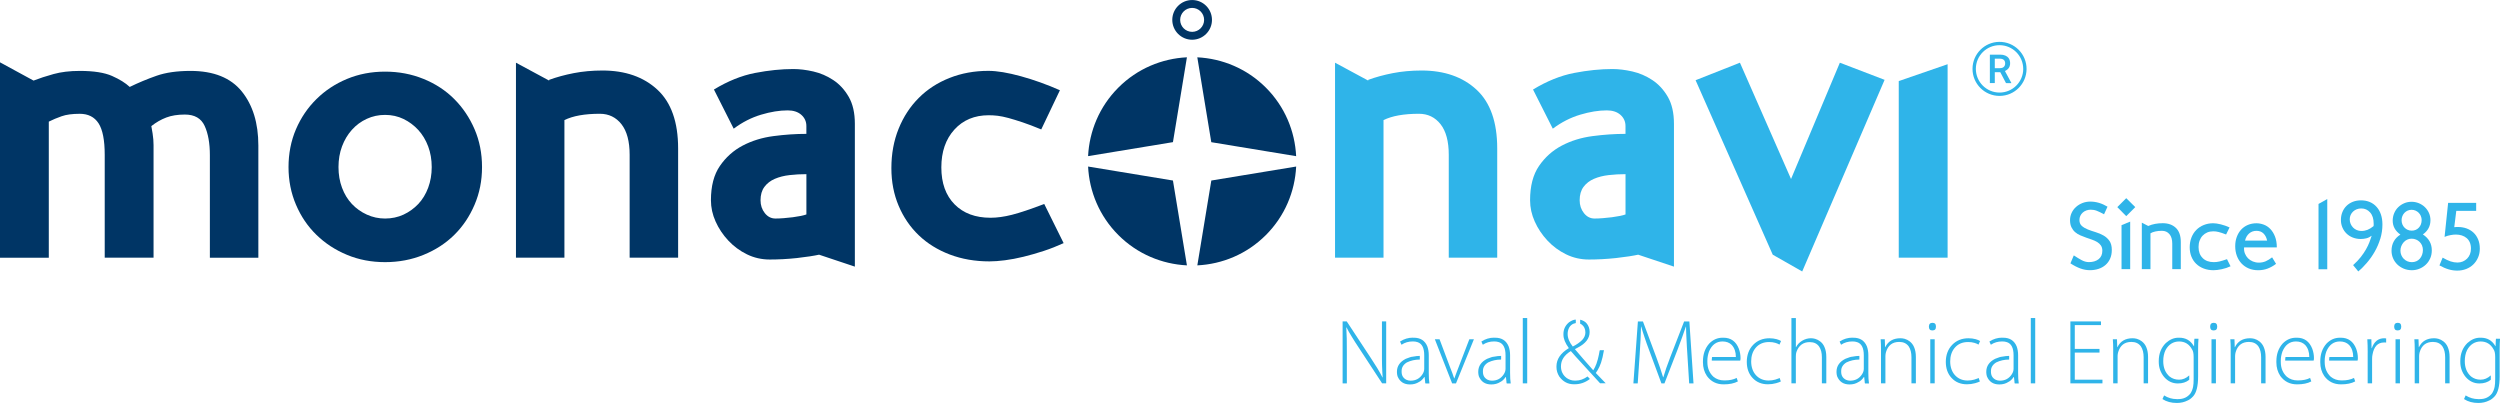 <?xml version="1.0" encoding="UTF-8"?>
<svg id="Livello_2" data-name="Livello 2" xmlns="http://www.w3.org/2000/svg" viewBox="0 0 1068.98 172.29">
  <defs>
    <style>
      .cls-1 {
        fill: #003565;
      }

      .cls-2 {
        fill: #2fb4e9;
      }
    </style>
  </defs>
  <g id="Livello_1-2" data-name="Livello 1">
    <g>
      <g>
        <path class="cls-1" d="M22.87,31.67c3.24-.9,6.99-1.35,11.24-1.35,5.95,0,10.55.72,13.79,2.15,3.24,1.43,5.77,3.01,7.57,4.7,3.72-1.81,7.54-3.4,11.48-4.78,3.93-1.38,8.77-2.07,14.51-2.07,9.88,0,17.19,2.93,21.92,8.77,4.72,5.85,7.09,13.55,7.09,23.12v47.98h-20.73v-43.84c0-5.1-.74-9.27-2.23-12.51-1.49-3.24-4.3-4.86-8.45-4.86-3.09,0-5.74.42-7.97,1.27-2.23.85-4.36,2.07-6.38,3.67.1.43.29,1.49.55,3.19.27,1.7.4,3.35.4,4.94v48.14h-20.88v-43.99c0-6.27-.88-10.76-2.63-13.47-1.76-2.71-4.44-4.07-8.05-4.07-3.19,0-5.77.35-7.73,1.04-1.97.69-3.8,1.46-5.5,2.31v58.19H0V26.65l14.35,7.81c2.44-.96,5.29-1.89,8.53-2.79"/>
        <path class="cls-1" d="M183.08,62.6c-1.01-2.71-2.42-5.05-4.22-7.02-1.81-1.97-3.91-3.53-6.3-4.7-2.4-1.16-5.03-1.75-7.89-1.75s-5.37.56-7.81,1.67c-2.45,1.12-4.57,2.68-6.38,4.7-1.81,2.02-3.22,4.38-4.23,7.09-1.01,2.71-1.51,5.66-1.51,8.85s.5,6.13,1.51,8.84c1.01,2.71,2.42,5.03,4.23,6.94,1.8,1.91,3.93,3.43,6.38,4.54,2.45,1.12,5.05,1.68,7.81,1.68s5.5-.56,7.89-1.68c2.39-1.11,4.48-2.63,6.3-4.54,1.8-1.91,3.21-4.23,4.22-6.94,1.01-2.71,1.52-5.65,1.52-8.84s-.51-6.14-1.52-8.85M202.92,87.54c-2.13,4.99-5.02,9.3-8.69,12.91-3.67,3.62-8.05,6.46-13.15,8.53-5.1,2.08-10.58,3.11-16.42,3.11s-11.27-1.03-16.26-3.11c-5-2.07-9.35-4.91-13.07-8.53-3.72-3.61-6.65-7.92-8.77-12.91-2.13-4.99-3.19-10.36-3.19-16.1s1.06-11.24,3.19-16.18c2.12-4.94,5.05-9.25,8.77-12.91,3.72-3.67,8.07-6.53,13.07-8.61,4.99-2.07,10.41-3.11,16.26-3.11s11.32,1.04,16.42,3.11c5.1,2.07,9.49,4.94,13.15,8.61,3.67,3.67,6.56,7.97,8.69,12.91,2.13,4.94,3.19,10.33,3.19,16.18s-1.06,11.11-3.19,16.1"/>
        <path class="cls-1" d="M234.81,34.14c3.19-1.17,6.69-2.12,10.52-2.87,3.82-.74,7.91-1.12,12.27-1.12,9.78,0,17.61,2.74,23.51,8.21,5.9,5.47,8.85,13.85,8.85,25.11v46.71h-20.73v-43.99c0-5.74-1.17-10.1-3.5-13.08-2.34-2.97-5.42-4.46-9.25-4.46-6.48,0-11.53.91-15.14,2.71v58.82h-20.72V26.81l14.19,7.65v-.32Z"/>
        <path class="cls-1" d="M344.8,74.47c-2.45,0-4.84.13-7.17.4-2.34.26-4.44.8-6.3,1.59-1.86.8-3.35,1.94-4.46,3.43-1.12,1.49-1.67,3.4-1.67,5.74,0,2.13.61,3.96,1.83,5.5,1.22,1.54,2.74,2.31,4.55,2.31,1.06,0,2.26-.05,3.59-.16,1.33-.1,2.6-.24,3.82-.39,1.22-.16,2.36-.35,3.43-.56,1.06-.22,1.86-.43,2.39-.64v-17.22ZM350.22,108.9c-.96.22-2.28.45-3.98.72-1.7.26-3.54.5-5.5.72-1.97.21-3.96.37-5.98.48-2.02.1-3.88.15-5.58.15-3.51,0-6.78-.74-9.81-2.23-3.03-1.48-5.68-3.45-7.97-5.9-2.28-2.44-4.09-5.15-5.42-8.13-1.33-2.97-1.99-6-1.99-9.09,0-6.06,1.27-10.94,3.83-14.66,2.55-3.72,5.79-6.62,9.72-8.69,3.93-2.07,8.31-3.43,13.15-4.07,4.83-.64,9.53-.96,14.11-.96v-3.35c0-1.91-.72-3.5-2.15-4.78-1.44-1.27-3.37-1.91-5.82-1.91-3.51,0-7.31.61-11.4,1.84-4.09,1.22-8,3.21-11.71,5.98l-8.45-16.74c5.95-3.61,11.82-5.98,17.62-7.09,5.79-1.12,11.24-1.67,16.34-1.67,2.66,0,5.5.35,8.53,1.04,3.03.69,5.87,1.91,8.53,3.67,2.66,1.75,4.86,4.14,6.61,7.17,1.75,3.02,2.63,6.88,2.63,11.55v61.06l-15.3-5.11Z"/>
        <path class="cls-1" d="M445.22,55.34c-3.08-1.28-5.74-2.28-7.97-3.03-2.23-.74-4.22-1.36-5.98-1.84-1.75-.48-3.29-.79-4.62-.96-1.33-.16-2.63-.23-3.9-.23-6.06,0-10.95,2.05-14.66,6.13-3.72,4.09-5.58,9.49-5.58,16.18s1.88,11.96,5.66,15.79c3.77,3.82,8.9,5.73,15.39,5.73,2.76,0,5.82-.42,9.16-1.27,3.35-.85,7.94-2.39,13.79-4.62l8.29,16.74c-2.77,1.27-5.61,2.39-8.53,3.35-2.93.96-5.8,1.78-8.61,2.47-2.82.69-5.47,1.19-7.97,1.51-2.5.32-4.71.48-6.62.48-6.16,0-11.82-.99-16.97-2.95-5.16-1.97-9.57-4.7-13.23-8.21-3.67-3.51-6.54-7.71-8.61-12.6-2.07-4.89-3.11-10.26-3.11-16.1,0-6.17,1.04-11.8,3.11-16.9,2.07-5.1,4.94-9.49,8.61-13.15,3.66-3.67,8.05-6.51,13.15-8.53,5.1-2.02,10.63-3.03,16.58-3.03,3.72,0,8.37.77,13.95,2.31,5.58,1.54,11.13,3.53,16.66,5.98l-7.97,16.74Z"/>
        <path class="cls-2" d="M585.05,34.14c3.19-1.17,6.69-2.12,10.52-2.87,3.82-.74,7.91-1.12,12.27-1.12,9.78,0,17.62,2.74,23.52,8.21,5.9,5.47,8.84,13.85,8.84,25.11v46.71h-20.72v-43.99c0-5.74-1.17-10.1-3.51-13.08-2.34-2.97-5.42-4.46-9.25-4.46-6.48,0-11.53.91-15.14,2.71v58.82h-20.73V26.81l14.19,7.65v-.32Z"/>
        <path class="cls-2" d="M695.05,74.47c-2.45,0-4.84.13-7.17.4-2.34.26-4.44.8-6.3,1.59-1.86.8-3.35,1.94-4.46,3.43-1.12,1.49-1.67,3.4-1.67,5.74,0,2.13.61,3.96,1.83,5.5,1.22,1.54,2.73,2.31,4.55,2.31,1.06,0,2.25-.05,3.58-.16,1.33-.1,2.6-.24,3.83-.39,1.22-.16,2.36-.35,3.42-.56,1.06-.22,1.86-.43,2.4-.64v-17.22ZM700.47,108.9c-.96.22-2.28.45-3.98.72-1.7.26-3.53.5-5.5.72-1.97.21-3.96.37-5.98.48-2.02.1-3.88.15-5.58.15-3.51,0-6.78-.74-9.8-2.23-3.03-1.48-5.69-3.45-7.97-5.9-2.28-2.44-4.09-5.15-5.42-8.13-1.33-2.97-1.99-6-1.99-9.09,0-6.06,1.27-10.94,3.82-14.66,2.55-3.72,5.79-6.62,9.72-8.69,3.93-2.07,8.32-3.43,13.15-4.07,4.84-.64,9.54-.96,14.11-.96v-3.35c0-1.91-.72-3.5-2.15-4.78-1.44-1.27-3.37-1.91-5.82-1.91-3.5,0-7.31.61-11.4,1.84-4.09,1.22-8,3.21-11.72,5.98l-8.45-16.74c5.95-3.61,11.82-5.98,17.61-7.09,5.79-1.12,11.24-1.67,16.34-1.67,2.66,0,5.5.35,8.53,1.04,3.03.69,5.87,1.91,8.53,3.67s4.86,4.14,6.62,7.17c1.75,3.02,2.63,6.88,2.63,11.55v61.06l-15.3-5.11Z"/>
        <polygon class="cls-2" points="770.61 116.08 758.01 108.9 725.02 34.3 743.98 26.81 765.83 76.54 786.71 26.81 805.84 34.14 770.61 116.08"/>
        <polygon class="cls-2" points="832.78 110.18 811.89 110.18 811.89 34.67 832.78 27.46 832.78 110.18"/>
        <path class="cls-1" d="M554.22,66.77c-.52-10.66-4.81-21.17-12.95-29.31-8.14-8.14-18.65-12.42-29.31-12.95l5.98,36.29,36.28,5.98ZM507.52,24.5c-10.66.53-21.17,4.81-29.31,12.95-8.14,8.15-12.42,18.65-12.95,29.31l36.28-5.98,5.98-36.29ZM465.26,71.21c.52,10.66,4.81,21.16,12.95,29.3,8.14,8.14,18.65,12.42,29.31,12.96l-5.98-36.28-36.28-5.98ZM511.97,113.47c10.66-.53,21.17-4.81,29.31-12.96,8.14-8.14,12.42-18.64,12.95-29.3l-36.28,5.98-5.98,36.28Z"/>
        <path class="cls-1" d="M509.75,3.38c-2.83,0-5.12,2.3-5.12,5.12s2.29,5.12,5.12,5.12,5.12-2.3,5.12-5.12-2.29-5.12-5.12-5.12M509.75,16.99c-4.69,0-8.49-3.81-8.49-8.49s3.8-8.49,8.49-8.49,8.48,3.81,8.48,8.49-3.81,8.49-8.48,8.49"/>
      </g>
      <g>
        <path class="cls-2" d="M902.26,110.63c-.49,1.08-1.17,1.99-2.01,2.71-.85.73-1.84,1.27-2.98,1.64-1.14.37-2.35.55-3.63.55-1.37,0-2.73-.24-4.09-.74-1.36-.49-2.77-1.22-4.25-2.18l1.44-3.41c1.23.82,2.36,1.51,3.39,2.06,1.03.55,2.05.82,3.06.82,1.7,0,3.08-.42,4.15-1.25,1.07-.83,1.6-2.05,1.6-3.63,0-.87-.2-1.61-.59-2.2-.4-.59-.92-1.08-1.57-1.48-.64-.39-1.38-.74-2.22-1.03-.83-.29-1.68-.58-2.54-.88-.86-.3-1.7-.63-2.53-.99-.82-.35-1.55-.82-2.2-1.37-.65-.57-1.16-1.26-1.56-2.08-.4-.82-.6-1.83-.6-3.04,0-1.09.22-2.13.68-3.1.45-.97,1.07-1.81,1.87-2.53.79-.71,1.71-1.27,2.75-1.68,1.04-.41,2.16-.62,3.37-.62,2.49,0,4.94.73,7.35,2.18l-1.48,3.25c-1.21-.66-2.23-1.15-3.06-1.48-.83-.33-1.71-.49-2.61-.49-.69,0-1.32.11-1.91.33-.59.22-1.1.52-1.54.92-.44.39-.78.86-1.03,1.4-.25.53-.37,1.11-.37,1.75,0,1.09.34,1.94,1.02,2.54.69.6,1.54,1.11,2.57,1.52,1.03.41,2.14.79,3.35,1.15,1.2.36,2.32.83,3.35,1.42,1.03.59,1.88,1.36,2.55,2.32.66.96,1,2.24,1,3.86,0,1.43-.25,2.68-.74,3.76"/>
        <path class="cls-2" d="M907.15,115.09v-18.81l3.7-1.52v20.33h-3.7ZM909.16,92.42l-3.82-3.86,3.82-3.82,3.86,3.82-3.86,3.86Z"/>
        <path class="cls-2" d="M928.84,115.09v-10.93c0-1.75-.4-3.1-1.21-4.05-.81-.94-1.87-1.42-3.19-1.42-1.09,0-2.06.1-2.87.29-.83.19-1.51.45-2.05.78v15.32h-3.7v-19.88l2.83,1.47v-.08c1.75-.76,3.79-1.15,6.12-1.15s4.2.66,5.6,1.99c1.41,1.33,2.12,3.34,2.12,6.05v11.6h-3.65Z"/>
        <path class="cls-2" d="M949.96,115.12c-1.36.28-2.51.42-3.47.42-1.53,0-2.93-.24-4.19-.72-1.26-.48-2.33-1.15-3.22-2.01-.89-.86-1.57-1.89-2.06-3.1-.48-1.21-.72-2.54-.72-3.98s.25-2.89.74-4.15c.49-1.26,1.18-2.34,2.07-3.25.88-.9,1.95-1.61,3.19-2.11,1.25-.51,2.59-.76,4.05-.76.9,0,1.99.16,3.27.48,1.27.32,2.51.75,3.72,1.31l-1.48,3.02c-.69-.27-1.28-.5-1.79-.66-.5-.17-.97-.3-1.4-.41-.43-.11-.82-.19-1.17-.23-.35-.04-.72-.06-1.11-.06-.96,0-1.82.16-2.58.48-.77.33-1.43.79-1.99,1.38-.57.6-.99,1.31-1.29,2.12-.31.82-.45,1.72-.45,2.73,0,1.98.58,3.55,1.75,4.72,1.16,1.17,2.75,1.75,4.78,1.75.82,0,1.64-.1,2.45-.29.8-.19,1.87-.52,3.18-.98l1.52,3.04c-1.18.56-2.45.98-3.8,1.26"/>
        <path class="cls-2" d="M967.85,99.83c-.77-.75-1.77-1.13-3-1.13s-2.28.38-3.14,1.13c-.87.76-1.45,1.78-1.75,3.06h9.45c-.27-1.28-.79-2.3-1.56-3.06M959.55,105.77c-.08.94.04,1.8.35,2.6.31.8.76,1.49,1.33,2.07.57.57,1.27,1.03,2.07,1.36.81.33,1.66.5,2.57.5,1.05,0,2.01-.19,2.9-.57.89-.39,1.81-.95,2.77-1.69l1.68,2.78c-1.12.86-2.32,1.53-3.57,2.01-1.26.48-2.62.72-4.07.72s-2.82-.25-4.03-.76c-1.2-.5-2.23-1.22-3.1-2.14-.86-.92-1.52-2-1.99-3.26-.47-1.26-.7-2.63-.7-4.11s.22-2.74.66-3.94c.44-1.21,1.05-2.25,1.85-3.12.79-.87,1.75-1.55,2.87-2.03,1.13-.48,2.37-.72,3.74-.72,1.01,0,2.04.2,3.08.58,1.04.38,1.97,1,2.79,1.84.82.84,1.49,1.91,2.01,3.22.52,1.31.79,2.87.79,4.68h-14.01Z"/>
        <polygon class="cls-2" points="991.38 87.2 991.38 115.13 995.12 115.13 995.12 85.11 991.38 87.2"/>
        <path class="cls-2" d="M1013.43,90.82c-1.01-1.13-2.27-1.69-3.77-1.69-.71,0-1.36.12-1.95.35-.59.23-1.11.56-1.56.98s-.8.92-1.05,1.49c-.25.57-.37,1.18-.37,1.84,0,.7.13,1.36.39,1.95.26.6.61,1.12,1.05,1.57.44.45.96.8,1.57,1.06.6.26,1.26.39,1.97.39.93,0,1.8-.17,2.62-.49.83-.33,1.69-.86,2.59-1.59.03-.19.04-.37.04-.53v-.53c0-2.06-.5-3.66-1.52-4.78M1017.79,102.09c-.6,1.96-1.4,3.8-2.38,5.52-.98,1.72-2.1,3.31-3.33,4.74-1.23,1.44-2.46,2.68-3.69,3.72l-2.22-2.71c1.29-1.15,2.38-2.29,3.27-3.43.89-1.14,1.64-2.24,2.24-3.31.61-1.07,1.1-2.1,1.48-3.08.38-.99.7-1.9.95-2.75-.74.55-1.5.92-2.28,1.11-.78.19-1.58.29-2.4.29-1.21,0-2.33-.21-3.37-.61-1.05-.41-1.94-.98-2.69-1.71-.75-.73-1.35-1.59-1.77-2.59-.43-1-.64-2.07-.64-3.23,0-1.23.21-2.36.64-3.39.42-1.03,1.01-1.91,1.77-2.65.75-.74,1.66-1.31,2.71-1.73,1.05-.41,2.21-.61,3.47-.61,1.4,0,2.66.24,3.78.72,1.12.48,2.09,1.17,2.89,2.08.81.9,1.43,1.99,1.85,3.26.43,1.27.64,2.69.64,4.25,0,2.1-.3,4.14-.9,6.1"/>
        <path class="cls-2" d="M1035.14,92.37c-.23-.54-.54-1-.92-1.39-.39-.39-.84-.7-1.36-.93-.52-.23-1.09-.34-1.69-.34s-1.16.11-1.68.34c-.52.23-.97.55-1.36.95-.38.4-.68.87-.9,1.41-.22.54-.33,1.12-.33,1.73,0,.65.11,1.24.33,1.78.22.54.52,1.01.92,1.41.39.4.85.72,1.37.95.52.23,1.09.34,1.73.34,1.23,0,2.24-.43,3.04-1.29.79-.86,1.19-1.95,1.19-3.27,0-.59-.12-1.15-.35-1.69M1035.66,104.98c-.25-.58-.59-1.09-1.03-1.53-.44-.44-.95-.78-1.54-1.02-.59-.25-1.22-.37-1.91-.37s-1.31.13-1.89.41c-.57.27-1.07.64-1.5,1.12-.42.48-.76,1.03-1.01,1.65-.25.62-.37,1.27-.37,1.96s.13,1.27.37,1.88c.25.6.59,1.12,1.03,1.57.44.45.95.8,1.54,1.06.59.26,1.24.39,1.95.39s1.32-.13,1.91-.39c.59-.26,1.09-.62,1.5-1.1.41-.48.74-1.03.96-1.67.23-.64.35-1.32.35-2.06,0-.68-.13-1.31-.37-1.89M1039.15,110.41c-.44,1.04-1.05,1.94-1.83,2.69-.78.75-1.69,1.35-2.73,1.78-1.04.44-2.15.66-3.32.66s-2.38-.22-3.43-.66c-1.05-.44-1.97-1.03-2.75-1.78-.78-.75-1.39-1.64-1.83-2.65-.44-1.01-.66-2.1-.66-3.24,0-1.48.32-2.8.95-3.96.63-1.16,1.57-2.14,2.84-2.94-2.19-1.56-3.29-3.54-3.29-5.95,0-1.15.22-2.23.64-3.22.43-1,1.01-1.86,1.75-2.57.74-.71,1.6-1.27,2.57-1.68.96-.41,2-.61,3.1-.61s2.14.21,3.12.61c.99.41,1.85.97,2.58,1.68.74.71,1.32,1.55,1.75,2.51.42.96.63,1.99.63,3.08,0,2.52-1.08,4.55-3.24,6.08,2.55,1.67,3.82,3.94,3.82,6.82,0,1.21-.22,2.33-.66,3.37"/>
        <path class="cls-2" d="M1059.62,110.05c-.48,1.15-1.15,2.14-2.01,2.99-.86.85-1.88,1.5-3.06,1.97-1.18.46-2.46.7-3.86.7-1.26,0-2.49-.18-3.7-.54-1.21-.35-2.5-.92-3.9-1.68l1.36-3.33c1.26.74,2.39,1.27,3.39,1.61,1,.33,1.98.49,2.93.49.85,0,1.62-.15,2.32-.45.7-.3,1.31-.71,1.83-1.23.52-.52.92-1.14,1.21-1.87.29-.73.43-1.53.43-2.41,0-1.01-.17-1.89-.49-2.65-.33-.75-.79-1.38-1.38-1.87-.59-.49-1.27-.86-2.05-1.11-.78-.25-1.62-.37-2.52-.37-.74,0-1.53.08-2.38.25-.85.16-1.67.41-2.46.74l1.52-14.54h11.99v3.41h-8.5l-.87,6.98c.27-.03.53-.05.76-.06.23-.01.49-.02.76-.02,1.37,0,2.63.21,3.78.63,1.15.43,2.14,1.03,2.98,1.83.83.79,1.48,1.76,1.95,2.91.47,1.15.7,2.43.7,3.85s-.24,2.62-.72,3.77"/>
      </g>
      <g>
        <path class="cls-2" d="M574.09,163.92v-26.48h1.77l10.29,15.64c1.15,1.78,2.09,3.26,2.83,4.44.84,1.39,1.56,2.69,2.16,3.89l.08-.04c-.13-1.65-.22-3.37-.27-5.15,0-.81-.01-1.7-.04-2.67v-16.11h1.81v26.48h-1.73l-11.55-17.64-1.34-2.16c-.97-1.54-1.76-2.93-2.36-4.16l-.08.04c.1,1.55.17,3.16.2,4.83.03,1.44.04,3.34.04,5.7v13.4h-1.81Z"/>
        <path class="cls-2" d="M604.18,144.4h.35c2.83,0,4.75,1.23,5.77,3.69.42,1.13.63,2.38.63,3.77v7.54c0,1.94.09,3.44.27,4.52l-.04.04h-1.65c-.08,0-.13-.33-.16-.98l-.2-1.77h-.12c-.73,1.05-1.49,1.75-2.28,2.12-1.1.71-2.38,1.06-3.85,1.06-2.62,0-4.4-1.18-5.34-3.54-.16-.6-.24-1.14-.24-1.61v-.31c0-2.38,1.26-4.22,3.77-5.5,1.47-.6,2.44-.9,2.91-.9,1.23-.24,2.25-.35,3.06-.35h.04v1.49l-.08.08c-1.94,0-3.76.41-5.46,1.22-1.49.92-2.24,2.14-2.24,3.65v.35c0,1.6.68,2.74,2.04,3.42.58.26,1.17.39,1.77.39,2.23,0,3.93-.92,5.11-2.75.5-.76.75-1.54.75-2.36v-5.74c0-3.12-.94-4.99-2.83-5.62-.6-.21-1.26-.31-1.96-.31h-.12c-1.81,0-3.41.47-4.79,1.41-.05,0-.26-.46-.63-1.38,1.7-1.1,3.54-1.65,5.5-1.65Z"/>
        <path class="cls-2" d="M615.54,145.07l4.4,11.71c.79,1.94,1.4,3.61,1.85,5.03h.08c.21-.65.51-1.47.9-2.44.05-.18.13-.39.24-.63l5.26-13.67h1.96l-7.66,18.86h-1.65l-7.39-18.86h2Z"/>
        <path class="cls-2" d="M638.95,144.4h.35c2.83,0,4.75,1.23,5.77,3.69.42,1.13.63,2.38.63,3.77v7.54c0,1.94.09,3.44.27,4.52l-.04.04h-1.65c-.08,0-.13-.33-.16-.98l-.2-1.77h-.12c-.73,1.05-1.49,1.75-2.28,2.12-1.1.71-2.38,1.06-3.85,1.06-2.62,0-4.4-1.18-5.34-3.54-.16-.6-.24-1.14-.24-1.61v-.31c0-2.38,1.26-4.22,3.77-5.5,1.47-.6,2.44-.9,2.91-.9,1.23-.24,2.25-.35,3.06-.35h.04v1.49l-.08.08c-1.94,0-3.76.41-5.46,1.22-1.49.92-2.24,2.14-2.24,3.65v.35c0,1.6.68,2.74,2.04,3.42.58.26,1.17.39,1.77.39,2.23,0,3.93-.92,5.11-2.75.5-.76.75-1.54.75-2.36v-5.74c0-3.12-.94-4.99-2.83-5.62-.6-.21-1.26-.31-1.96-.31h-.12c-1.81,0-3.41.47-4.79,1.41-.05,0-.26-.46-.63-1.38,1.7-1.1,3.54-1.65,5.5-1.65Z"/>
        <path class="cls-2" d="M651.13,135.99h1.89v27.93h-1.89v-27.93Z"/>
        <path class="cls-2" d="M673.76,136.66l.04.04v1.41c0,.05-.27.13-.82.24-.86.31-1.55.9-2.04,1.77-.42.84-.63,1.73-.63,2.67,0,1.75.73,3.55,2.2,5.38,1.62-.81,2.97-1.75,4.05-2.83.89-.97,1.34-2.03,1.34-3.18,0-1.49-.54-2.63-1.61-3.42l-.63-.35v-1.61l.04-.04v-.04c1.13.29,2,.77,2.63,1.45.92,1.05,1.38,2.29,1.38,3.73v.12c0,2.7-1.72,4.92-5.15,6.68-.18.13-.55.33-1.1.59v.08c1.91,2.28,4.5,5.26,7.78,8.96h.04c.52-.84.97-1.75,1.34-2.75.45-1.28.8-2.59,1.06-3.93.21-1.26.34-1.89.39-1.89h1.77c-.37,2.2-.79,3.99-1.26,5.38-.45,1.28-.96,2.38-1.53,3.3l-.71,1.06c1.36,1.36,2.76,2.82,4.2,4.36v.04h-2.36c-2.38-2.54-5.88-6.37-10.49-11.47l-2-2.28h-.04c-2.8,1.7-4.2,3.88-4.2,6.52,0,2.07.81,3.73,2.44,4.99,1.1.73,2.24,1.1,3.42,1.1h.47c1.73,0,3.4-.59,5.03-1.77l.98,1.02v.08c-1.96,1.49-4.12,2.24-6.48,2.24h-.35c-2.51,0-4.57-1.07-6.17-3.22-.84-1.31-1.26-2.68-1.26-4.12v-.31c0-3.06,1.75-5.66,5.26-7.78v-.08c-1.52-2.09-2.28-3.98-2.28-5.66v-.31c0-2.02.8-3.69,2.4-5.03,1.1-.76,2.06-1.14,2.87-1.14Z"/>
        <path class="cls-2" d="M721.3,148.29c-.08-1.23-.13-2.29-.16-3.18-.13-2.38-.2-4.2-.2-5.46h-.08l-1.57,4.52c-.65,1.81-1.32,3.6-2,5.38l-5.58,14.38h-1.3l-6.29-17.01-.9-2.63c-.6-1.78-1.09-3.33-1.45-4.64h-.08l-.2,5.58c-.1,2.28-.24,4.45-.39,6.52l-.82,12.18h-1.85l1.92-26.48h2.16l5.7,15.28c1.2,3.2,2.17,6.05,2.91,8.56h.12c.31-1.1.72-2.38,1.22-3.85l1.73-4.71,5.93-15.28h2.24l1.77,26.48h-1.85l-.98-15.64Z"/>
        <path class="cls-2" d="M736.58,144.4h.35c3.17,0,5.37,1.58,6.6,4.75.47,1.31.71,2.65.71,4.01-.03.68-.08,1.02-.16,1.02h-12.06l-.08-.04v-.2c.03-.86.09-1.3.2-1.3h10.1v-.04c0-2.12-.59-3.82-1.77-5.11-1-1-2.31-1.49-3.93-1.49-2.65,0-4.57,1.43-5.77,4.28-.47,1.31-.71,2.62-.71,3.93v.59c0,2.59.86,4.69,2.59,6.29,1.28,1.05,2.8,1.57,4.56,1.57h.35c1.96,0,3.64-.35,5.03-1.06.05.03.22.52.51,1.49-1.57.84-3.59,1.26-6.05,1.26-3.06,0-5.46-1.19-7.19-3.58-1.13-1.7-1.69-3.64-1.69-5.81v-.47c0-3.04.89-5.57,2.67-7.58,1.62-1.68,3.54-2.51,5.74-2.51Z"/>
        <path class="cls-2" d="M761.49,163.1c-.13.05-.25.1-.35.16-.16.08-.31.14-.47.2-.39.16-.8.29-1.22.39-1.13.31-2.29.47-3.5.47-2.7,0-4.89-.9-6.56-2.71-1.65-1.75-2.48-4.06-2.48-6.91s.92-5.41,2.75-7.27c1.81-1.86,4.12-2.79,6.95-2.79,1.07,0,2.1.13,3.06.39.84.24,1.47.5,1.89.79l-.67,1.53c-.52-.31-1.11-.56-1.77-.75-.81-.24-1.7-.35-2.67-.35-2.44,0-4.35.83-5.74,2.48-1.28,1.52-1.92,3.46-1.92,5.81s.69,4.44,2.08,5.93c1.39,1.49,3.18,2.24,5.38,2.24,1,0,1.94-.13,2.83-.39.34-.08.68-.2,1.02-.35l.47-.16.39-.2.51,1.49Z"/>
        <path class="cls-2" d="M766.01,135.99h1.89v12.45h.08c.58-1.13,1.43-2.03,2.55-2.71,1.2-.73,2.47-1.1,3.81-1.1.58,0,1.17.08,1.77.24.81.24,1.53.6,2.16,1.1.81.6,1.43,1.4,1.85,2.4.52,1.15.79,2.55.79,4.2v11.35h-1.89v-11.16c0-1.89-.38-3.39-1.14-4.52-.89-1.31-2.24-1.96-4.05-1.96-2.8,0-4.7,1.41-5.7,4.24-.16.47-.24,1.1-.24,1.89v11.51h-1.89v-27.93Z"/>
        <path class="cls-2" d="M792.13,144.4h.35c2.83,0,4.75,1.23,5.78,3.69.42,1.13.63,2.38.63,3.77v7.54c0,1.94.09,3.44.27,4.52l-.04.04h-1.65c-.08,0-.13-.33-.16-.98l-.2-1.77h-.12c-.73,1.05-1.49,1.75-2.28,2.12-1.1.71-2.38,1.06-3.85,1.06-2.62,0-4.4-1.18-5.34-3.54-.16-.6-.24-1.14-.24-1.61v-.31c0-2.38,1.26-4.22,3.77-5.5,1.47-.6,2.44-.9,2.91-.9,1.23-.24,2.25-.35,3.06-.35h.04v1.49l-.08.08c-1.94,0-3.76.41-5.46,1.22-1.49.92-2.24,2.14-2.24,3.65v.35c0,1.6.68,2.74,2.04,3.42.58.26,1.17.39,1.77.39,2.23,0,3.93-.92,5.11-2.75.5-.76.75-1.54.75-2.36v-5.74c0-3.12-.94-4.99-2.83-5.62-.6-.21-1.26-.31-1.96-.31h-.12c-1.81,0-3.41.47-4.79,1.41-.05,0-.26-.46-.63-1.38,1.7-1.1,3.54-1.65,5.5-1.65Z"/>
        <path class="cls-2" d="M804.31,149.58c0-1.68-.05-3.18-.16-4.52h1.77l.12,3.38h.08c1.23-2.54,3.39-3.81,6.48-3.81.6,0,1.21.08,1.81.24.81.24,1.53.6,2.16,1.1.81.63,1.43,1.43,1.85,2.4.52,1.18.79,2.59.79,4.24v11.31h-1.89v-11.16c0-1.91-.38-3.44-1.14-4.6-.92-1.31-2.28-1.96-4.09-1.96-2.91,0-4.79,1.45-5.66,4.36-.16.58-.24,1.13-.24,1.65v11.71h-1.89v-14.34Z"/>
        <path class="cls-2" d="M826.23,141.29c-.97,0-1.45-.54-1.45-1.61s.51-1.65,1.53-1.65,1.49.55,1.49,1.65-.51,1.61-1.53,1.61h-.04ZM825.37,163.92v-18.86h1.89v18.86h-1.89Z"/>
        <path class="cls-2" d="M846.58,163.1c-.13.05-.25.1-.35.16-.16.08-.31.14-.47.2-.39.16-.8.29-1.22.39-1.13.31-2.29.47-3.5.47-2.7,0-4.89-.9-6.56-2.71-1.65-1.75-2.47-4.06-2.47-6.91s.92-5.41,2.75-7.27c1.81-1.86,4.12-2.79,6.95-2.79,1.07,0,2.1.13,3.06.39.84.24,1.47.5,1.89.79l-.67,1.53c-.52-.31-1.11-.56-1.77-.75-.81-.24-1.7-.35-2.67-.35-2.44,0-4.35.83-5.74,2.48-1.28,1.52-1.92,3.46-1.92,5.81s.69,4.44,2.08,5.93c1.39,1.49,3.18,2.24,5.38,2.24,1,0,1.94-.13,2.83-.39.34-.08.68-.2,1.02-.35l.47-.16.39-.2.51,1.49Z"/>
        <path class="cls-2" d="M856.17,144.4h.35c2.83,0,4.75,1.23,5.78,3.69.42,1.13.63,2.38.63,3.77v7.54c0,1.94.09,3.44.27,4.52l-.04.04h-1.65c-.08,0-.13-.33-.16-.98l-.2-1.77h-.12c-.73,1.05-1.49,1.75-2.28,2.12-1.1.71-2.38,1.06-3.85,1.06-2.62,0-4.4-1.18-5.34-3.54-.16-.6-.24-1.14-.24-1.61v-.31c0-2.38,1.26-4.22,3.77-5.5,1.47-.6,2.44-.9,2.91-.9,1.23-.24,2.25-.35,3.06-.35h.04v1.49l-.08.08c-1.94,0-3.76.41-5.46,1.22-1.49.92-2.24,2.14-2.24,3.65v.35c0,1.6.68,2.74,2.04,3.42.58.26,1.17.39,1.77.39,2.23,0,3.93-.92,5.11-2.75.5-.76.75-1.54.75-2.36v-5.74c0-3.12-.94-4.99-2.83-5.62-.6-.21-1.26-.31-1.96-.31h-.12c-1.81,0-3.41.47-4.79,1.41-.05,0-.26-.46-.63-1.38,1.7-1.1,3.54-1.65,5.5-1.65Z"/>
        <path class="cls-2" d="M868.35,135.99h1.89v27.93h-1.89v-27.93Z"/>
        <path class="cls-2" d="M897.73,150.76h-10.57v11.59h11.83v1.57h-13.71v-26.48h13.08v1.57h-11.2v10.18h10.57v1.57Z"/>
        <path class="cls-2" d="M903.59,149.58c0-1.68-.05-3.18-.16-4.52h1.77l.12,3.38h.08c1.23-2.54,3.39-3.81,6.48-3.81.6,0,1.21.08,1.81.24.81.24,1.53.6,2.16,1.1.81.63,1.43,1.43,1.85,2.4.52,1.18.79,2.59.79,4.24v11.31h-1.89v-11.16c0-1.91-.38-3.44-1.14-4.6-.92-1.31-2.28-1.96-4.09-1.96-2.91,0-4.79,1.45-5.66,4.36-.16.58-.24,1.13-.24,1.65v11.71h-1.89v-14.34Z"/>
        <path class="cls-2" d="M931.48,144.4h.35c2.7,0,4.73,1.13,6.09,3.38.05.13.12.22.2.28h.04c.05-2.15.1-3.22.16-3.22h1.65l.04.04h.04c-.11,1.18-.16,2.67-.16,4.48v11.59c0,4.17-.72,7.02-2.16,8.56-.81.86-1.58,1.44-2.32,1.73-1.39.71-2.93,1.06-4.64,1.06-2.38,0-4.41-.55-6.09-1.65v-.08c.42-1,.64-1.49.67-1.49,1.68,1.05,3.47,1.57,5.38,1.57h.12l.16.04.2-.04h.2c2.2,0,3.93-.8,5.19-2.4.52-.76.9-1.7,1.14-2.83.16-.81.24-1.95.24-3.42v-9.27c0-1.6-.22-2.7-.67-3.3-1.23-2.28-3.08-3.42-5.54-3.42s-4.5,1.23-5.81,3.69c-.65,1.33-.98,2.91-.98,4.71,0,2.8.89,4.99,2.67,6.56,1.15.92,2.51,1.38,4.09,1.38s3.01-.6,4.32-1.81h.04v1.85c-1.28,1.05-2.91,1.57-4.87,1.57-2.33,0-4.3-.93-5.89-2.79-1.52-1.86-2.28-4.01-2.28-6.44v-.35c0-3.14,1.01-5.71,3.03-7.7,1.68-1.52,3.48-2.28,5.42-2.28Z"/>
        <path class="cls-2" d="M946.49,141.29c-.97,0-1.45-.54-1.45-1.61s.51-1.65,1.53-1.65,1.49.55,1.49,1.65-.51,1.61-1.53,1.61h-.04ZM945.62,163.92v-18.86h1.89v18.86h-1.89Z"/>
        <path class="cls-2" d="M953.83,149.58c0-1.68-.05-3.18-.16-4.52h1.77l.12,3.38h.08c1.23-2.54,3.39-3.81,6.48-3.81.6,0,1.2.08,1.81.24.81.24,1.53.6,2.16,1.1.81.63,1.43,1.43,1.85,2.4.52,1.18.79,2.59.79,4.24v11.31h-1.89v-11.16c0-1.91-.38-3.44-1.14-4.6-.92-1.31-2.28-1.96-4.09-1.96-2.91,0-4.79,1.45-5.66,4.36-.16.58-.24,1.13-.24,1.65v11.71h-1.89v-14.34Z"/>
        <path class="cls-2" d="M981.77,144.4h.35c3.17,0,5.37,1.58,6.6,4.75.47,1.31.71,2.65.71,4.01-.03.68-.08,1.02-.16,1.02h-12.06l-.08-.04v-.2c.03-.86.09-1.3.2-1.3h10.1v-.04c0-2.12-.59-3.82-1.77-5.11-1-1-2.3-1.49-3.93-1.49-2.65,0-4.57,1.43-5.77,4.28-.47,1.31-.71,2.62-.71,3.93v.59c0,2.59.86,4.69,2.59,6.29,1.28,1.05,2.8,1.57,4.56,1.57h.35c1.96,0,3.64-.35,5.03-1.06.05.03.22.52.51,1.49-1.57.84-3.59,1.26-6.05,1.26-3.06,0-5.46-1.19-7.19-3.58-1.13-1.7-1.69-3.64-1.69-5.81v-.47c0-3.04.89-5.57,2.67-7.58,1.62-1.68,3.54-2.51,5.74-2.51Z"/>
        <path class="cls-2" d="M1000.55,144.4h.35c3.17,0,5.37,1.58,6.6,4.75.47,1.31.71,2.65.71,4.01-.03.68-.08,1.02-.16,1.02h-12.06l-.08-.04v-.2c.03-.86.09-1.3.2-1.3h10.1v-.04c0-2.12-.59-3.82-1.77-5.11-1-1-2.31-1.49-3.93-1.49-2.65,0-4.57,1.43-5.78,4.28-.47,1.31-.71,2.62-.71,3.93v.59c0,2.59.86,4.69,2.59,6.29,1.28,1.05,2.8,1.57,4.56,1.57h.35c1.96,0,3.64-.35,5.03-1.06.05.03.22.52.51,1.49-1.57.84-3.59,1.26-6.05,1.26-3.06,0-5.46-1.19-7.19-3.58-1.13-1.7-1.69-3.64-1.69-5.81v-.47c0-3.04.89-5.57,2.67-7.58,1.62-1.68,3.54-2.51,5.74-2.51Z"/>
        <path class="cls-2" d="M1012.41,150.72c0-2.12-.05-4.01-.16-5.66h1.73l.08,3.81h.12c.97-2.83,2.75-4.24,5.34-4.24.13,0,.26.01.39.04.13,0,.26.01.39.04v1.77c-.13-.03-.28-.04-.43-.04h-.47c-2.7,0-4.35,1.75-4.95,5.26-.11.5-.16,1.1-.16,1.81v10.41h-1.89v-13.2Z"/>
        <path class="cls-2" d="M1025.18,141.29c-.97,0-1.45-.54-1.45-1.61s.51-1.65,1.53-1.65,1.49.55,1.49,1.65-.51,1.61-1.53,1.61h-.04ZM1024.31,163.92v-18.86h1.89v18.86h-1.89Z"/>
        <path class="cls-2" d="M1032.52,149.58c0-1.68-.05-3.18-.16-4.52h1.77l.12,3.38h.08c1.23-2.54,3.39-3.81,6.48-3.81.6,0,1.21.08,1.81.24.81.24,1.53.6,2.16,1.1.81.63,1.43,1.43,1.85,2.4.52,1.18.79,2.59.79,4.24v11.31h-1.89v-11.16c0-1.91-.38-3.44-1.14-4.6-.92-1.31-2.28-1.96-4.09-1.96-2.91,0-4.79,1.45-5.66,4.36-.16.58-.24,1.13-.24,1.65v11.71h-1.89v-14.34Z"/>
        <path class="cls-2" d="M1060.42,144.4h.35c2.7,0,4.73,1.13,6.09,3.38.05.13.12.22.2.28h.04c.05-2.15.1-3.22.16-3.22h1.65l.04.04h.04c-.1,1.18-.16,2.67-.16,4.48v11.59c0,4.17-.72,7.02-2.16,8.56-.81.86-1.58,1.44-2.32,1.73-1.39.71-2.93,1.06-4.64,1.06-2.38,0-4.41-.55-6.09-1.65v-.08c.42-1,.64-1.49.67-1.49,1.68,1.05,3.47,1.57,5.38,1.57h.12l.16.04.2-.04h.2c2.2,0,3.93-.8,5.19-2.4.52-.76.9-1.7,1.14-2.83.16-.81.24-1.95.24-3.42v-9.27c0-1.6-.22-2.7-.67-3.3-1.23-2.28-3.08-3.42-5.54-3.42s-4.5,1.23-5.81,3.69c-.66,1.33-.98,2.91-.98,4.71,0,2.8.89,4.99,2.67,6.56,1.15.92,2.51,1.38,4.09,1.38s3.01-.6,4.32-1.81h.04v1.85c-1.28,1.05-2.91,1.57-4.87,1.57-2.33,0-4.3-.93-5.89-2.79-1.52-1.86-2.28-4.01-2.28-6.44v-.35c0-3.14,1.01-5.71,3.03-7.7,1.68-1.52,3.48-2.28,5.42-2.28Z"/>
      </g>
      <g>
        <path class="cls-2" d="M866.54,29.58c-.07,6.29-5.17,11.4-11.49,11.43-6.44.04-11.66-5.19-11.62-11.62.04-6.32,5.14-11.41,11.41-11.49,6.5-.08,11.77,5.21,11.7,11.68ZM865.11,29.46c0-5.57-4.51-10.1-10.05-10.14-5.61-.04-10.19,4.49-10.2,10.09-.02,5.61,4.52,10.16,10.12,10.17,5.58,0,10.13-4.53,10.14-10.12Z"/>
        <path class="cls-2" d="M860.03,35.54c-.06,0-.09,0-.12,0-.68,0-1.37,0-2.05,0-.08,0-.12-.02-.16-.09-.77-1.49-1.55-2.97-2.32-4.46-.05-.1-.11-.14-.22-.13-.69,0-1.38,0-2.07,0-.04,0-.08,0-.13,0v4.67h-2.11v-12.16s.03,0,.05,0c1.5,0,3.01,0,4.51,0,.71,0,1.4.12,2.06.4,1.21.51,1.88,1.44,2.02,2.74.07.61.04,1.22-.17,1.81-.28.82-.85,1.4-1.59,1.82-.14.08-.29.15-.44.22.17.31.33.62.5.93.73,1.35,1.46,2.7,2.19,4.06.03.05.03.11.05.18ZM852.96,29.15c.05,0,.1,0,.14,0,.68,0,1.35,0,2.03,0,.25,0,.5-.03.75-.08.63-.14,1.12-.49,1.37-1.11.15-.38.17-.77.13-1.17-.08-.82-.57-1.4-1.37-1.6-.27-.07-.55-.1-.82-.11-.7-.01-1.41,0-2.11,0h-.12v4.07Z"/>
      </g>
    </g>
  </g>
</svg>